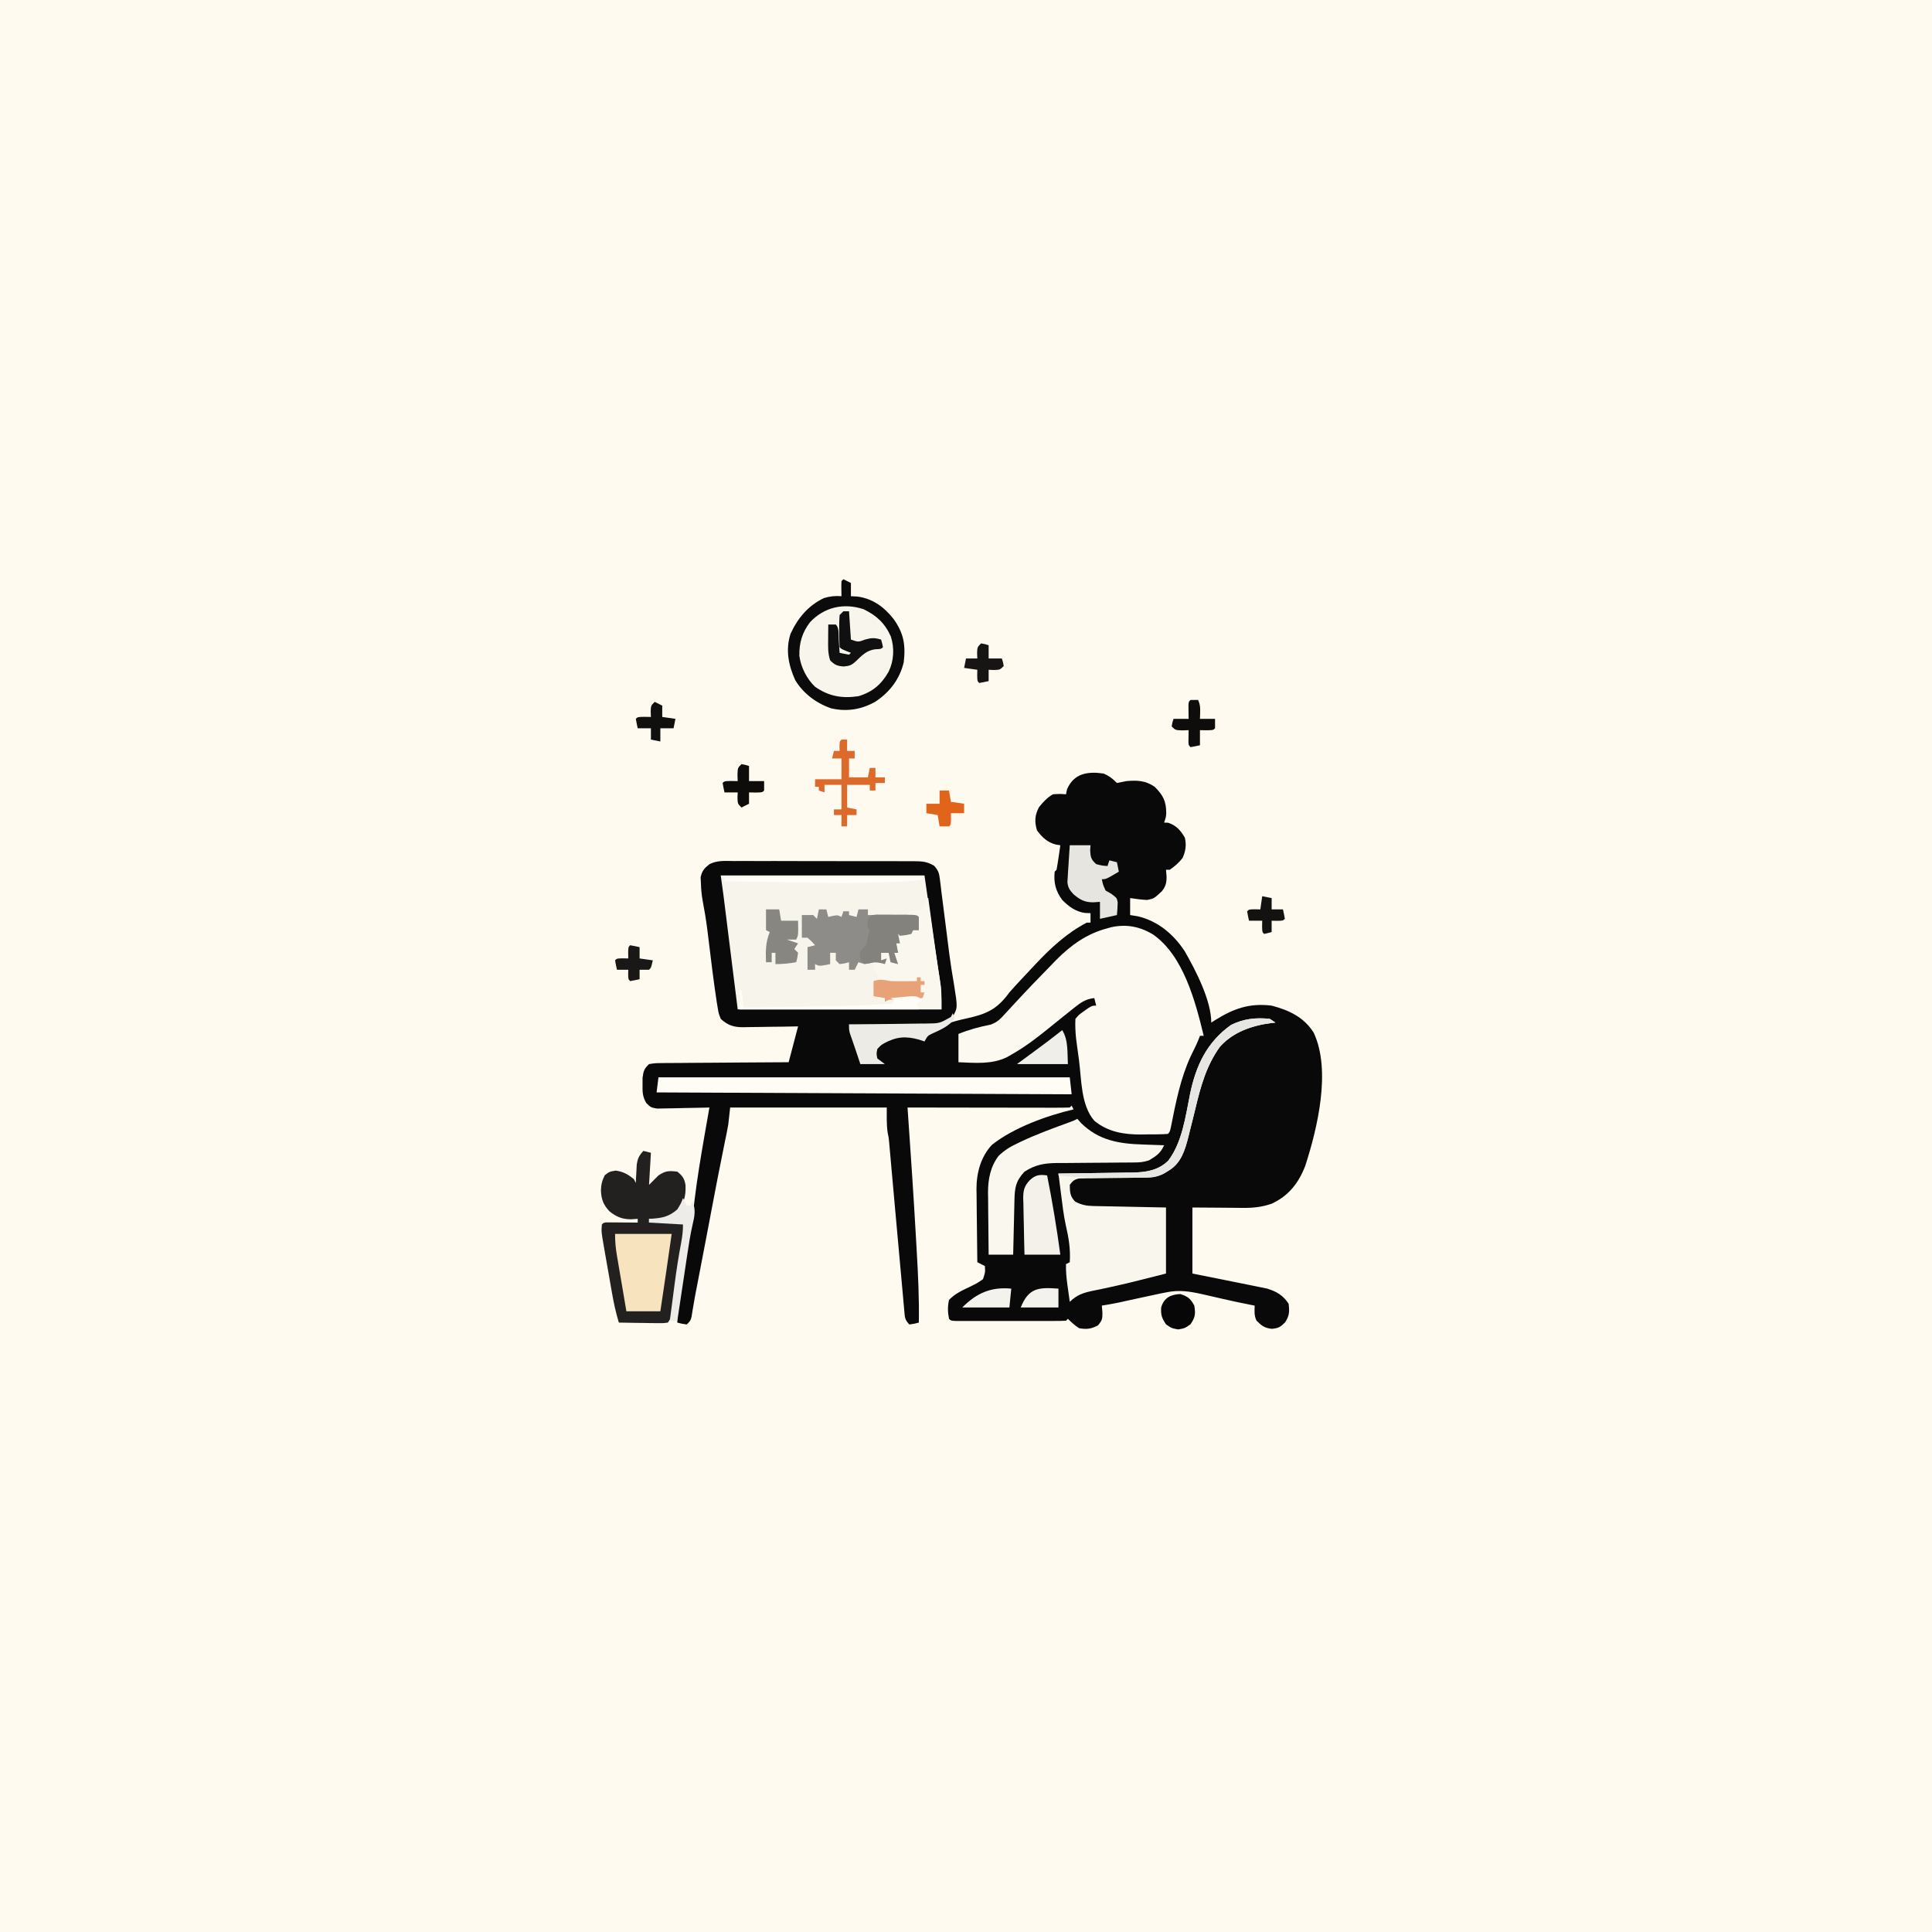 <svg version="1.1" xmlns="http://www.w3.org/2000/svg" width="1024" height="1024">
<rect width="100%" height="100%" fill="#333333" stroke="none"/>
<path d="M0 0 C337.92 0 675.84 0 1024 0 C1024 337.92 1024 675.84 1024 1024 C686.08 1024 348.16 1024 0 1024 C0 686.08 0 348.16 0 0 Z " fill="#FEFAF0" transform="translate(0,0)"/>
<path d="M0 0 C3.08 1.38 4.64 2.64 7 5 C8.67 4.7 10.34 4.35 12 4 C17.74 3.51 22.09 3.65 27 7 C31.5 11.57 33.11 14.57 33.13 21.03 C33 23 33 23 32 26 C32.7 26.02 33.4 26.04 34.12 26.06 C38.43 27.47 40.76 30.11 43 34 C43.91 37.88 43.4 41.07 41.81 44.75 C39.77 47.29 37.68 49.15 35 51 C34.34 51 33.68 51 33 51 C33.1 52.2 33.21 53.39 33.31 54.62 C33.31 57.93 32.87 59.77 30.81 62.38 C26.66 66.25 26.66 66.25 23 67 C19.94 66.85 17.03 66.45 14 66 C14 68.97 14 71.94 14 75 C15.28 75.21 16.56 75.41 17.88 75.62 C28.58 78.03 37.02 85.16 42.94 94.19 C48.71 104.27 57 120.2 57 132 C57.62 131.6 58.23 131.2 58.87 130.79 C68.78 124.59 77.13 121.56 89 123 C98.22 125.42 106.15 129.14 111.31 137.38 C120.6 157.32 113.33 187.79 106.81 207.92 C103.28 217.1 97.97 223.83 89 228 C83.71 229.8 79.17 230.27 73.66 230.2 C72.64 230.19 72.64 230.19 71.6 230.19 C69.09 230.18 66.57 230.15 64.06 230.12 C58.43 230.08 52.8 230.04 47 230 C47 241.55 47 253.1 47 265 C54.03 266.41 54.03 266.41 61.07 267.81 C64.56 268.5 68.04 269.21 71.52 269.92 C73.01 270.23 74.51 270.52 76 270.82 C78.18 271.25 80.37 271.7 82.55 272.15 C83.83 272.41 85.12 272.67 86.45 272.94 C91.6 274.48 95.01 276.51 98 281 C98.47 285.21 98.47 287.29 96.12 290.88 C93.61 293.39 92.71 293.92 89.19 294.31 C85.27 293.93 83.79 292.71 81 290 C79.65 287.29 79.93 284.99 80 282 C79.44 281.89 78.88 281.79 78.31 281.67 C73.26 280.69 68.23 279.61 63.21 278.46 C62.02 278.19 60.83 277.92 59.61 277.64 C57.15 277.09 54.7 276.52 52.26 275.95 C45.44 274.43 39.84 273.55 33 275 C31.94 275.21 30.88 275.42 29.78 275.64 C26.12 276.39 22.47 277.19 18.81 278 C16.34 278.54 13.87 279.08 11.39 279.62 C10.31 279.86 9.23 280.1 8.11 280.35 C5.08 280.98 2.05 281.51 -1 282 C-0.9 283.24 -0.79 284.48 -0.69 285.75 C-0.7 289.13 -0.81 289.77 -3.06 292.5 C-6.79 294.4 -8.86 294.65 -13 294 C-15.32 292.53 -17.01 290.94 -19 289 C-19.33 289.33 -19.66 289.66 -20 290 C-21.9 290.1 -23.8 290.13 -25.7 290.13 C-26.92 290.13 -28.13 290.14 -29.39 290.14 C-30.73 290.14 -32.07 290.14 -33.41 290.13 C-34.77 290.13 -36.13 290.13 -37.5 290.14 C-40.36 290.14 -43.22 290.14 -46.08 290.13 C-49.76 290.12 -53.43 290.13 -57.11 290.13 C-59.93 290.14 -62.74 290.14 -65.56 290.13 C-66.92 290.13 -68.27 290.13 -69.63 290.14 C-71.52 290.14 -73.41 290.13 -75.3 290.13 C-76.92 290.13 -76.92 290.13 -78.57 290.13 C-81 290 -81 290 -82 289 C-82.69 285.53 -82.8 282.46 -82 279 C-78.81 275.56 -74.62 273.77 -70.43 271.77 C-67.08 270.11 -67.08 270.11 -64 268 C-62.78 264.34 -62.78 264.34 -63 261 C-64.32 260.34 -65.64 259.68 -67 259 C-67.1 252.49 -67.17 245.98 -67.22 239.47 C-67.24 237.26 -67.27 235.05 -67.3 232.83 C-67.35 229.64 -67.37 226.45 -67.39 223.26 C-67.41 222.28 -67.43 221.3 -67.45 220.3 C-67.46 211.72 -65.22 203.11 -59.18 196.71 C-47.61 187.63 -30.19 181.31 -16 178 C-16.33 177.34 -16.66 176.68 -17 176 C-17.33 176.33 -17.66 176.66 -18 177 C-20.68 177.1 -23.33 177.13 -26.01 177.11 C-26.85 177.11 -27.69 177.11 -28.55 177.11 C-31.34 177.11 -34.12 177.11 -36.91 177.1 C-38.84 177.1 -40.76 177.09 -42.69 177.09 C-47.77 177.09 -52.85 177.08 -57.93 177.07 C-63.12 177.06 -68.3 177.05 -73.48 177.05 C-83.65 177.04 -93.83 177.02 -104 177 C-103.87 178.81 -103.87 178.81 -103.74 180.65 C-102.2 202.5 -100.75 224.35 -99.51 246.21 C-99.38 248.55 -99.25 250.88 -99.11 253.22 C-98.38 265.83 -97.78 278.37 -98 291 C-100.37 291.62 -100.37 291.62 -103 292 C-105.59 289.41 -105.4 288.04 -105.73 284.42 C-105.9 282.66 -105.9 282.66 -106.06 280.86 C-106.18 279.57 -106.29 278.29 -106.4 276.96 C-106.53 275.62 -106.65 274.28 -106.77 272.93 C-107.1 269.34 -107.42 265.75 -107.74 262.16 C-108.07 258.47 -108.41 254.79 -108.74 251.1 C-109.39 243.98 -110.03 236.86 -110.67 229.74 C-111.25 223.16 -111.85 216.58 -112.44 209.99 C-112.68 207.34 -112.92 204.68 -113.15 202.02 C-113.25 200.87 -113.35 199.73 -113.46 198.55 C-113.54 197.61 -113.62 196.67 -113.71 195.69 C-113.96 192.98 -113.96 192.98 -114.53 190.28 C-115.16 185.89 -115 181.43 -115 177 C-142.39 177 -169.78 177 -198 177 C-198.33 179.97 -198.66 182.94 -199 186 C-199.27 187.63 -199.57 189.25 -199.91 190.87 C-200.09 191.75 -200.27 192.64 -200.46 193.54 C-200.76 194.98 -200.76 194.98 -201.06 196.44 C-203.48 208.25 -205.75 220.09 -208 231.94 C-208.35 233.77 -208.7 235.6 -209.04 237.44 C-209.55 240.12 -210.06 242.81 -210.57 245.5 C-212.18 253.98 -213.81 262.45 -215.45 270.92 C-215.63 271.84 -215.81 272.77 -215.99 273.71 C-216.25 275.01 -216.25 275.01 -216.5 276.34 C-216.86 278.24 -217.19 280.15 -217.5 282.06 C-217.75 283.55 -217.75 283.55 -218.01 285.07 C-218.15 285.96 -218.29 286.86 -218.44 287.79 C-219 290 -219 290 -221 292 C-223.62 291.62 -223.62 291.62 -226 291 C-226.16 284.27 -225.57 277.99 -224.5 271.35 C-224.35 270.37 -224.2 269.38 -224.04 268.37 C-223.72 266.32 -223.39 264.26 -223.06 262.2 C-222.56 259.05 -222.07 255.89 -221.58 252.73 C-221.26 250.73 -220.95 248.73 -220.63 246.72 C-220.48 245.78 -220.33 244.83 -220.18 243.86 C-220.04 242.98 -219.9 242.11 -219.76 241.22 C-219.63 240.45 -219.51 239.68 -219.39 238.89 C-219 237 -219 237 -218 235 C-217.78 233.67 -217.61 232.34 -217.46 231 C-217.36 230.15 -217.25 229.3 -217.15 228.42 C-217.04 227.48 -216.93 226.53 -216.81 225.56 C-215.47 214.67 -213.69 203.87 -211.81 193.06 C-211.67 192.27 -211.54 191.47 -211.39 190.65 C-210.6 186.1 -209.8 181.55 -209 177 C-209.92 177.03 -210.84 177.05 -211.78 177.08 C-215.2 177.16 -218.61 177.23 -222.02 177.27 C-223.5 177.3 -224.98 177.33 -226.45 177.38 C-228.58 177.44 -230.7 177.47 -232.83 177.49 C-234.11 177.51 -235.38 177.54 -236.7 177.57 C-240 177 -240 177 -242.42 174.68 C-244.44 171.25 -244.5 168.9 -244.44 164.94 C-244.44 163.73 -244.43 162.52 -244.43 161.28 C-243.96 157.67 -243.6 156.48 -241 154 C-237.83 153.48 -237.83 153.48 -233.87 153.45 C-233.14 153.44 -232.42 153.43 -231.68 153.42 C-229.29 153.39 -226.91 153.39 -224.52 153.39 C-222.86 153.38 -221.21 153.36 -219.56 153.34 C-215.2 153.3 -210.85 153.28 -206.49 153.26 C-202.05 153.24 -197.6 153.2 -193.16 153.16 C-184.44 153.08 -175.72 153.04 -167 153 C-164.52 143.6 -164.52 143.6 -162 134 C-165.69 134.07 -165.69 134.07 -169.45 134.14 C-171.84 134.17 -174.23 134.2 -176.62 134.22 C-178.28 134.24 -179.94 134.27 -181.59 134.3 C-183.98 134.35 -186.37 134.37 -188.76 134.39 C-189.86 134.42 -189.86 134.42 -190.98 134.45 C-196.14 134.46 -199.19 133.5 -203 130 C-204.15 127.02 -204.15 127.02 -204.71 123.48 C-204.82 122.83 -204.93 122.19 -205.05 121.52 C-205.4 119.35 -205.7 117.18 -206 115 C-206.11 114.23 -206.22 113.47 -206.33 112.68 C-207.14 106.88 -207.86 101.07 -208.56 95.25 C-208.98 91.86 -209.39 88.47 -209.82 85.08 C-209.92 84.27 -210.02 83.47 -210.12 82.64 C-210.78 77.46 -211.62 72.34 -212.61 67.21 C-213.15 64.17 -213.41 61.2 -213.5 58.12 C-213.58 56.55 -213.58 56.55 -213.66 54.95 C-212.91 51.57 -211.69 50.17 -208.99 48.05 C-204.92 45.9 -200.44 46.32 -195.93 46.37 C-194.83 46.36 -193.72 46.35 -192.59 46.35 C-188.94 46.33 -185.3 46.35 -181.65 46.37 C-179.12 46.37 -176.58 46.37 -174.05 46.36 C-168.74 46.36 -163.43 46.38 -158.12 46.4 C-151.98 46.44 -145.85 46.44 -139.72 46.42 C-133.81 46.4 -127.9 46.41 -121.99 46.43 C-119.48 46.43 -116.97 46.43 -114.46 46.42 C-110.95 46.42 -107.44 46.44 -103.94 46.47 C-102.9 46.46 -101.86 46.45 -100.79 46.45 C-96.35 46.51 -93.73 46.56 -89.87 48.89 C-87.66 51.38 -87.23 52.74 -86.84 56.03 C-86.71 57.09 -86.57 58.16 -86.43 59.25 C-86.29 60.49 -86.14 61.73 -86 63 C-85.81 64.48 -85.61 65.96 -85.42 67.44 C-84.64 73.32 -83.91 79.2 -83.18 85.09 C-82.86 87.63 -82.54 90.18 -82.22 92.72 C-82.06 93.94 -82.06 93.94 -81.91 95.19 C-81.2 100.68 -80.33 106.12 -79.39 111.58 C-77.38 124.09 -77.38 124.09 -80.05 128.89 C-82.37 131.27 -84.77 132.93 -88.1 133.12 C-88.97 133.12 -89.83 133.12 -90.73 133.11 C-91.71 133.11 -92.69 133.11 -93.7 133.11 C-94.76 133.11 -95.82 133.1 -96.91 133.1 C-98.54 133.1 -98.54 133.1 -100.2 133.09 C-103.68 133.09 -107.15 133.08 -110.62 133.06 C-112.98 133.06 -115.33 133.05 -117.68 133.05 C-123.45 133.04 -129.23 133.02 -135 133 C-133.02 139.6 -131.04 146.2 -129 153 C-125.37 153 -121.74 153 -118 153 C-119.49 152.01 -119.49 152.01 -121 151 C-121.56 148.69 -121.56 148.69 -121 146 C-116.43 141.43 -112.68 139.17 -106.12 138.75 C-102.14 138.84 -98.77 139.74 -95 141 C-94.42 140.28 -93.85 139.56 -93.25 138.81 C-87.95 133.61 -80.4 131.48 -73.31 129.93 C-62.39 127.53 -56.77 125.32 -50 116 C-48.18 113.89 -46.28 111.85 -44.38 109.81 C-43.87 109.27 -43.37 108.73 -42.86 108.18 C-41.24 106.45 -39.62 104.72 -38 103 C-37.12 102.06 -37.12 102.06 -36.22 101.1 C-27.97 92.33 -19.72 84.66 -9 79 C-8.34 79 -7.68 79 -7 79 C-7 77.35 -7 75.7 -7 74 C-7.99 73.96 -8.98 73.92 -10 73.88 C-15 73.13 -18.48 70.52 -22 67 C-25.46 62.21 -26.61 57.96 -26 52 C-25.67 51.67 -25.34 51.34 -25 51 C-24.6 48.82 -24.26 46.63 -23.94 44.44 C-23.76 43.24 -23.58 42.04 -23.4 40.81 C-23.27 39.88 -23.14 38.95 -23 38 C-23.76 37.88 -24.52 37.77 -25.3 37.64 C-29.71 36.59 -32.73 33.74 -35.38 30.12 C-36.74 25.48 -36.58 22.1 -34.31 17.81 C-31.98 14.98 -30.14 12.9 -27 11 C-23.19 10.75 -23.19 10.75 -20 11 C-19.81 10.11 -19.63 9.23 -19.44 8.31 C-15.76 -0.15 -8.55 -1.24 0 0 Z " fill="#090909" transform="translate(585,410)"/>
<path d="M0 0 C35.64 0 71.28 0 108 0 C108.99 6.93 109.98 13.86 111 21 C111.68 25.65 112.37 30.29 113.06 34.94 C113.4 37.24 113.74 39.53 114.08 41.83 C114.61 45.39 115.14 48.95 115.7 52.51 C115.88 53.7 116.06 54.9 116.25 56.12 C116.4 57.08 116.55 58.03 116.7 59.01 C117.1 62.99 117 67 117 71 C81.36 71 45.72 71 9 71 C5.06 39.44 5.06 39.44 3.82 29.51 C3.5 26.9 3.17 24.29 2.85 21.68 C2.76 21.01 2.68 20.34 2.59 19.65 C2.35 17.66 2.1 15.66 1.85 13.67 C1.71 12.55 1.57 11.43 1.42 10.27 C0.98 6.84 0.49 3.42 0 0 Z " fill="#F7F5EB" transform="translate(382,464)"/>
<path d="M0 0 C16.03 11.29 22.32 35.38 26.75 53.63 C26.09 53.63 25.43 53.63 24.75 53.63 C24.48 54.34 24.21 55.05 23.93 55.78 C22.73 58.68 21.34 61.44 19.94 64.25 C14.4 76.18 11.88 89.29 9.33 102.14 C8.75 104.63 8.75 104.63 7.75 105.63 C4.11 105.91 0.46 105.86 -3.19 105.88 C-4.7 105.91 -4.7 105.91 -6.24 105.94 C-15.4 105.99 -24.03 104.65 -31.25 98.63 C-38.41 90.47 -38 76.69 -39.38 66.38 C-39.56 65.04 -39.74 63.71 -39.93 62.37 C-40.1 61.09 -40.27 59.81 -40.45 58.49 C-40.6 57.34 -40.76 56.19 -40.91 55 C-41.26 51.5 -41.44 48.15 -41.25 44.63 C-39.35 42.41 -39.35 42.41 -36.88 40.69 C-36.06 40.1 -35.25 39.52 -34.41 38.91 C-32.25 37.63 -32.25 37.63 -30.25 37.63 C-30.75 35.65 -30.75 35.65 -31.25 33.63 C-35.94 34.14 -38.48 36.03 -42.12 38.94 C-42.68 39.38 -43.24 39.82 -43.81 40.27 C-46.91 42.73 -49.98 45.22 -53.05 47.71 C-60.17 53.5 -67.21 59.14 -75.25 63.63 C-76.37 64.28 -76.37 64.28 -77.52 64.94 C-85.6 68.91 -94.48 67.97 -103.25 67.63 C-103.25 62.68 -103.25 57.73 -103.25 52.63 C-97.58 50.34 -92.08 48.85 -86.08 47.67 C-82.45 46.34 -80.83 44.5 -78.25 41.63 C-77.3 40.61 -76.35 39.58 -75.4 38.56 C-74.89 38 -74.38 37.45 -73.85 36.87 C-67.38 29.84 -60.76 22.95 -54.06 16.13 C-53.26 15.29 -52.45 14.46 -51.62 13.6 C-43.73 5.63 -35.21 -0.55 -24.25 -3.37 C-23.6 -3.55 -22.96 -3.74 -22.29 -3.93 C-14.15 -5.7 -7.01 -4.27 0 0 Z " fill="#FCF9F0" transform="translate(611.25,495.371)"/>
<path d="M0 0 C1.32 0.66 2.64 1.32 4 2 C4 4.31 4 6.62 4 9 C5.7 9.09 5.7 9.09 7.44 9.19 C15.53 10.25 21.48 14.65 26.49 20.91 C31.93 28.44 33.09 34.65 32 44 C29.87 52.95 24.62 59.81 17 64.88 C9.6 69.09 1.8 70.34 -6.51 68.42 C-14.27 65.75 -21.2 60.62 -25.48 53.55 C-29.09 45.65 -30.76 37.34 -27.98 28.89 C-24.15 20.56 -18.69 14.02 -10.31 10 C-7.01 9 -4.43 8.75 -1 9 C-1.02 7.7 -1.04 6.4 -1.06 5.06 C-1.08 3.71 -1.07 2.35 -1 1 C-0.67 0.67 -0.34 0.34 0 0 Z " fill="#F7F5EC" transform="translate(447,307)"/>
<path d="M0 0 C1.32 0.33 2.64 0.66 4 1 C3.67 6.61 3.34 12.22 3 18 C4.65 16.35 6.3 14.7 8 13 C11.73 10.51 13.58 10.46 18 11 C20.69 13.13 21.79 14.71 22.34 18.12 C22.55 23.12 21.85 26.77 19 31 C15.03 34.58 12.68 36.14 7.38 36.06 C6.15 36.05 6.15 36.05 4.9 36.04 C4.27 36.02 3.65 36.01 3 36 C3 36.66 3 37.32 3 38 C8.94 38 14.88 38 21 38 C21.98 42.88 21.68 46.29 20.82 51.05 C20.69 51.82 20.56 52.59 20.42 53.38 C20 55.84 19.56 58.29 19.12 60.75 C18.7 63.19 18.27 65.63 17.85 68.08 C17.59 69.59 17.32 71.11 17.05 72.62 C16.27 77.09 15.72 81.52 15.36 86.04 C15 88 15 88 13 91 C10.39 91.34 10.39 91.34 7.12 91.29 C5.95 91.28 4.78 91.27 3.58 91.26 C1.75 91.23 1.75 91.23 -0.12 91.19 C-1.36 91.17 -2.59 91.16 -3.86 91.15 C-6.9 91.11 -9.95 91.06 -13 91 C-14.64 85.62 -15.77 80.28 -16.73 74.74 C-16.88 73.88 -17.03 73.01 -17.19 72.12 C-17.51 70.3 -17.83 68.48 -18.14 66.66 C-18.62 63.88 -19.12 61.1 -19.61 58.32 C-19.92 56.54 -20.23 54.77 -20.54 52.99 C-20.69 52.17 -20.83 51.34 -20.98 50.49 C-22.3 42.85 -22.3 42.85 -22 39 C-21 38 -21 38 -19.23 37.89 C-18.49 37.89 -17.74 37.9 -16.96 37.9 C-16.16 37.91 -15.35 37.91 -14.51 37.91 C-13.66 37.92 -12.81 37.93 -11.94 37.94 C-11.08 37.94 -10.23 37.95 -9.35 37.95 C-7.23 37.96 -5.12 37.98 -3 38 C-3 37.34 -3 36.68 -3 36 C-4.18 36.08 -5.35 36.16 -6.56 36.25 C-11.26 36.23 -14.37 34.94 -18 32 C-21.3 28.44 -22.28 25.68 -22.5 20.94 C-22.34 17.58 -21.97 15.95 -20.44 12.88 C-18 11 -18 11 -14.62 10.44 C-10.45 11.08 -8.26 12.36 -5 15 C-4.67 15.66 -4.34 16.32 -4 17 C-3.96 16.11 -3.93 15.22 -3.89 14.3 C-3.82 13.13 -3.76 11.96 -3.69 10.75 C-3.63 9.59 -3.57 8.43 -3.51 7.23 C-2.98 3.89 -2.26 2.45 0 0 Z " fill="#232120" transform="translate(341,610)"/>
<path d="M0 0 C0.99 0.66 1.98 1.32 3 2 C2.27 2.07 1.55 2.15 0.8 2.23 C-9.36 3.55 -19.41 6.95 -26.42 14.8 C-33.58 24.77 -36.6 35.73 -39.4 47.5 C-40.41 51.74 -41.48 55.96 -42.56 60.19 C-42.75 60.95 -42.93 61.72 -43.13 62.51 C-44.93 69.6 -46.97 76.5 -53.56 80.44 C-54.71 81.15 -54.71 81.15 -55.88 81.87 C-59.05 83.56 -61.61 84.13 -65.15 84.16 C-65.98 84.17 -66.81 84.18 -67.67 84.19 C-68.56 84.2 -69.45 84.2 -70.38 84.21 C-72.27 84.24 -74.16 84.27 -76.05 84.3 C-79.03 84.34 -82.01 84.38 -84.99 84.4 C-87.87 84.43 -90.75 84.47 -93.62 84.52 C-94.52 84.53 -95.41 84.53 -96.33 84.53 C-97.16 84.55 -98 84.57 -98.85 84.58 C-99.58 84.59 -100.31 84.6 -101.06 84.61 C-103.58 85.12 -104.49 85.94 -106 88 C-105.93 91.82 -105.89 94.11 -103.12 96.88 C-99.91 98.58 -97.29 99.13 -93.71 99.21 C-92.85 99.23 -91.99 99.25 -91.1 99.27 C-90.18 99.28 -89.25 99.3 -88.3 99.32 C-87.35 99.34 -86.4 99.36 -85.42 99.38 C-82.39 99.44 -79.35 99.5 -76.31 99.56 C-74.25 99.61 -72.2 99.65 -70.14 99.69 C-65.09 99.8 -60.05 99.9 -55 100 C-55 111.55 -55 123.1 -55 135 C-58.51 135.89 -62.01 136.77 -65.62 137.69 C-66.79 137.98 -67.96 138.28 -69.16 138.58 C-74.53 139.93 -79.9 141.22 -85.32 142.37 C-86.3 142.58 -87.29 142.8 -88.31 143.01 C-90.19 143.41 -92.07 143.8 -93.95 144.17 C-98.93 145.24 -102.25 146.32 -106 150 C-106.34 147.6 -106.67 145.21 -107 142.81 C-107.1 142.14 -107.19 141.47 -107.29 140.77 C-107.78 137.15 -108.11 133.65 -108 130 C-107.34 129.67 -106.68 129.34 -106 129 C-105.57 122.13 -106.53 116.13 -108.1 109.45 C-109.27 104.02 -109.92 98.52 -110.61 93.01 C-110.74 91.95 -110.88 90.89 -111.02 89.79 C-111.35 87.2 -111.67 84.6 -112 82 C-111.43 81.99 -110.86 81.99 -110.27 81.98 C-104.3 81.92 -98.33 81.83 -92.36 81.74 C-90.13 81.7 -87.91 81.68 -85.68 81.65 C-82.48 81.62 -79.27 81.57 -76.06 81.51 C-75.08 81.51 -74.09 81.5 -73.07 81.49 C-65.76 81.34 -59.28 80.5 -53.81 75.19 C-46.32 65.31 -44.63 51.6 -42.23 39.77 C-39.1 24.72 -33.31 12.29 -20.44 3.19 C-13.71 -0.09 -7.45 -0.73 0 0 Z " fill="#F9F7ED" transform="translate(673,540)"/>
<path d="M0 0 C0.93 1.05 0.93 1.05 1.88 2.12 C11.34 11.54 22.24 13.24 35 13.62 C36.59 13.68 36.59 13.68 38.21 13.74 C40.81 13.84 43.4 13.92 46 14 C44.18 18.15 41.9 19.69 38 22 C34.97 23.01 32.91 23.13 29.74 23.14 C28.66 23.15 27.59 23.16 26.48 23.16 C25.32 23.17 24.15 23.17 22.96 23.18 C20.5 23.2 18.04 23.22 15.58 23.25 C11.7 23.28 7.82 23.31 3.94 23.33 C0.19 23.34 -3.55 23.38 -7.29 23.43 C-8.45 23.42 -9.6 23.42 -10.78 23.42 C-17.65 23.52 -22.17 24.3 -28 28 C-32.71 33.07 -33.18 36.56 -33.32 43.29 C-33.34 44.11 -33.36 44.93 -33.38 45.77 C-33.44 48.39 -33.5 51.01 -33.56 53.62 C-33.61 55.4 -33.65 57.17 -33.69 58.95 C-33.8 63.3 -33.9 67.65 -34 72 C-38.29 72 -42.58 72 -47 72 C-47.07 66.47 -47.13 60.94 -47.16 55.4 C-47.18 53.53 -47.2 51.65 -47.23 49.77 C-47.26 47.06 -47.28 44.34 -47.29 41.63 C-47.31 40.8 -47.32 39.97 -47.34 39.12 C-47.34 32.11 -46.08 25.37 -41.75 19.68 C-38.75 16.76 -35.75 14.88 -32 13.12 C-31.32 12.8 -30.65 12.47 -29.95 12.13 C-21.49 8.12 -12.69 4.92 -3.9 1.72 C-1.95 1.02 -1.95 1.02 0 0 Z " fill="#F9F7EE" transform="translate(571,593)"/>
<path d="M0 0 C71.94 0 143.88 0 218 0 C218.33 2.97 218.66 5.94 219 9 C146.4 8.67 73.8 8.34 -1 8 C-0.67 5.36 -0.34 2.72 0 0 Z " fill="#FEFCF5" transform="translate(349,571)"/>
<path d="M0 0 C1.32 0 2.64 0 4 0 C4.33 1.32 4.66 2.64 5 4 C5.78 3.81 6.57 3.63 7.38 3.44 C10 3 10 3 12 4 C12.33 3.01 12.66 2.02 13 1 C13.99 1 14.98 1 16 1 C16 1.66 16 2.32 16 3 C17.32 3.33 18.64 3.66 20 4 C20.33 2.68 20.66 1.36 21 0 C22.65 0 24.3 0 26 0 C26 0.99 26 1.98 26 3 C27.17 2.99 27.17 2.99 28.37 2.98 C31.89 2.96 35.42 2.95 38.94 2.94 C40.17 2.93 41.4 2.92 42.67 2.91 C44.42 2.91 44.42 2.91 46.21 2.9 C47.84 2.89 47.84 2.89 49.5 2.89 C52 3 52 3 53 4 C53.04 6.33 53.04 8.67 53 11 C52.01 11 51.02 11 50 11 C49.67 11.66 49.34 12.32 49 13 C46 13.69 46 13.69 43 14 C42.5 13.5 42.5 13.5 42 13 C42.5 15.48 42.5 15.48 43 18 C42.34 18 41.68 18 41 18 C41.5 20.48 41.5 20.48 42 23 C41.34 23 40.68 23 40 23 C40.66 24.98 41.32 26.96 42 29 C40.68 28.67 39.36 28.34 38 28 C37.67 26.35 37.34 24.7 37 23 C35.68 23 34.36 23 33 23 C33 24.32 33 25.64 33 27 C33.99 26.67 34.98 26.34 36 26 C35.5 27.49 35.5 27.49 35 29 C34.38 28.83 33.76 28.67 33.12 28.5 C30.57 27.9 29.14 27.97 26.56 28.56 C24 29 24 29 21 28 C20.34 29.32 19.68 30.64 19 32 C18.01 32 17.02 32 16 32 C16 30.68 16 29.36 16 28 C14.82 28.31 14.82 28.31 13.62 28.62 C12.76 28.75 11.89 28.87 11 29 C10.34 28.34 9.68 27.68 9 27 C9 25.68 9 24.36 9 23 C8.01 23 7.02 23 6 23 C6 24.98 6 26.96 6 29 C0.25 30.12 0.25 30.12 -2 29 C-2 29.99 -2 30.98 -2 32 C-3.32 32 -4.64 32 -6 32 C-6 28.04 -6 24.08 -6 20 C-4.68 19.67 -3.36 19.34 -2 19 C-3.81 16.94 -3.81 16.94 -6 15 C-6.99 15 -7.98 15 -9 15 C-9 11.04 -9 7.08 -9 3 C-7.02 3 -5.04 3 -3 3 C-2.34 3.66 -1.68 4.32 -1 5 C-0.67 3.35 -0.34 1.7 0 0 Z " fill="#8E8C88" transform="translate(434,482)"/>
<path d="M0 0 C0.33 0 0.66 0 1 0 C1.11 0.77 1.21 1.54 1.32 2.33 C1.64 4.63 1.95 6.94 2.27 9.25 C2.63 11.89 3 14.53 3.36 17.17 C4.19 23.21 5.03 29.25 5.93 35.29 C6.07 36.22 6.21 37.15 6.35 38.11 C6.61 39.81 6.87 41.51 7.14 43.21 C7.95 48.64 8 53.39 8 59 C-27.31 59 -62.62 59 -99 59 C-99 55.7 -99 52.4 -99 49 C-98.67 49 -98.34 49 -98 49 C-97.67 51.97 -97.34 54.94 -97 58 C-89.21 57.89 -81.42 57.78 -73.63 57.66 C-70.01 57.61 -66.39 57.55 -62.77 57.5 C-40.37 57.22 -40.37 57.22 -18 56 C-17.5 55.01 -17.5 55.01 -17 54 C-17.66 53.67 -18.32 53.34 -19 53 C-10.59 52.5 -10.59 52.5 -2 52 C-1.5 51.01 -1.5 51.01 -1 50 C-1.66 50 -2.32 50 -3 50 C-3 48.68 -3 47.36 -3 46 C-2.34 46 -1.68 46 -1 46 C-1 45.34 -1 44.68 -1 44 C-1.66 44 -2.32 44 -3 44 C-3 43.34 -3 42.68 -3 42 C-3.66 42 -4.32 42 -5 42 C-5 42.66 -5 43.32 -5 44 C-7.79 44.19 -10.58 44.38 -13.38 44.56 C-14.57 44.65 -14.57 44.65 -15.78 44.73 C-21.77 45.11 -21.77 45.11 -24 44 C-26.54 40 -28.42 36.77 -29 32 C-28.4 32.35 -27.8 32.7 -27.19 33.06 C-24.89 34.33 -24.89 34.33 -22 33 C-22.66 33 -23.32 33 -24 33 C-24 31.68 -24 30.36 -24 29 C-22.68 29 -21.36 29 -20 29 C-19.6 30.21 -19.6 30.21 -19.19 31.44 C-18.6 32.71 -18.6 32.71 -18 34 C-16.51 34.5 -16.51 34.5 -15 35 C-15.66 34.01 -16.32 33.02 -17 32 C-17 31.01 -17 30.02 -17 29 C-16.34 29 -15.68 29 -15 29 C-15.17 27.93 -15.33 26.86 -15.5 25.75 C-16 22 -16 22 -16 18 C-13.36 18.33 -10.72 18.66 -8 19 C-8 16.69 -8 14.38 -8 12 C-7.67 12 -7.34 12 -7 12 C-7 13.65 -7 15.3 -7 17 C-6.01 17 -5.02 17 -4 17 C-4.5 13.54 -4.5 13.54 -5 10 C-6.65 9.67 -8.3 9.34 -10 9 C-9.67 8.34 -9.34 7.68 -9 7 C-7 6.66 -5 6.33 -3 6 C-0.86 3.86 -0.57 2.87 0 0 Z " fill="#F9F7EE" transform="translate(491,476)"/>
<path d="M0 0 C1.32 0.66 2.64 1.32 4 2 C4 4.31 4 6.62 4 9 C5.7 9.09 5.7 9.09 7.44 9.19 C15.53 10.25 21.48 14.65 26.49 20.91 C31.93 28.44 33.09 34.65 32 44 C29.87 52.95 24.62 59.81 17 64.88 C9.6 69.09 1.8 70.34 -6.51 68.42 C-14.27 65.75 -21.2 60.62 -25.48 53.55 C-29.09 45.65 -30.76 37.34 -27.98 28.89 C-24.15 20.56 -18.69 14.02 -10.31 10 C-7.01 9 -4.43 8.75 -1 9 C-1.02 7.7 -1.04 6.4 -1.06 5.06 C-1.08 3.71 -1.07 2.35 -1 1 C-0.67 0.67 -0.34 0.34 0 0 Z M-17.65 22.75 C-21.82 28.17 -23.48 33.82 -23.32 40.63 C-22.5 46.67 -19.4 52.83 -15 57 C-7.76 62.06 -0.7 63.3 8 62 C15.47 59.76 20.17 55.73 24 49 C26.82 43.11 27.13 36.56 25.16 30.34 C22 23.28 17.58 19.21 10.67 15.88 C0.15 12.43 -10.1 14.76 -17.65 22.75 Z " fill="#0C0B0B" transform="translate(447,307)"/>
<path d="M0 0 C9.9 0 19.8 0 30 0 C28.06 13.68 26.06 27.34 24 41 C18.06 41 12.12 41 6 41 C5.14 35.97 4.29 30.93 3.44 25.89 C3.15 24.18 2.86 22.47 2.56 20.76 C2.14 18.29 1.73 15.83 1.31 13.36 C1.18 12.6 1.05 11.84 0.91 11.06 C0.28 7.27 0 3.87 0 0 Z " fill="#F8E3BF" transform="translate(326,654)"/>
<path d="M0 0 C2.79 13.96 5.08 27.89 7 42 C0.73 42 -5.54 42 -12 42 C-12.14 36.98 -12.26 31.97 -12.33 26.95 C-12.36 25.24 -12.4 23.54 -12.45 21.83 C-12.53 19.38 -12.56 16.92 -12.59 14.46 C-12.62 13.7 -12.65 12.95 -12.68 12.17 C-12.68 7.93 -12.14 5.63 -9.17 2.49 C-6.22 -0.25 -4.04 -0.58 0 0 Z " fill="#F3F1EA" transform="translate(555,623)"/>
<path d="M0 0 C3.63 0 7.26 0 11 0 C10.94 0.91 10.88 1.81 10.81 2.75 C11.02 6.37 11.32 7.59 14 10 C17.1 10.81 17.1 10.81 20 11 C20.33 10.01 20.66 9.02 21 8 C22.32 8.33 23.64 8.66 25 9 C25.33 10.65 25.66 12.3 26 14 C19.25 18 19.25 18 17 18 C17.57 20.89 17.57 20.89 19 24 C20.03 24.6 21.06 25.2 22.12 25.81 C25 28 25 28 25.39 30.25 C25.38 32.5 25.2 34.75 25 37 C22.03 37.66 19.06 38.32 16 39 C16 36.03 16 33.06 16 30 C14.21 30.12 14.21 30.12 12.38 30.25 C7.89 30.25 5.47 28.91 2 26 C-0.04 23.77 -0.94 22.56 -1.25 19.53 C-1.19 18.63 -1.13 17.72 -1.07 16.8 C-1.02 15.82 -0.96 14.84 -0.91 13.83 C-0.8 12.3 -0.8 12.3 -0.69 10.75 C-0.63 9.72 -0.57 8.69 -0.5 7.62 C-0.35 5.08 -0.18 2.54 0 0 Z " fill="#E6E5DF" transform="translate(567,448)"/>
<path d="M0 0 C0.99 0.66 1.98 1.32 3 2 C2.27 2.07 1.55 2.15 0.8 2.23 C-9.36 3.55 -19.41 6.95 -26.42 14.8 C-33.58 24.77 -36.6 35.73 -39.4 47.5 C-40.41 51.74 -41.48 55.96 -42.56 60.19 C-42.75 60.95 -42.93 61.72 -43.13 62.51 C-44.93 69.6 -46.97 76.5 -53.56 80.44 C-54.71 81.15 -54.71 81.15 -55.88 81.87 C-60.42 84.29 -64.64 84.15 -69.66 84.13 C-70.94 84.13 -70.94 84.13 -72.25 84.14 C-74.07 84.14 -75.89 84.13 -77.71 84.13 C-80.46 84.13 -83.21 84.13 -85.96 84.14 C-94.69 84.14 -103.33 84.1 -112 83 C-112 82.67 -112 82.34 -112 82 C-111.43 81.99 -110.86 81.99 -110.27 81.98 C-104.3 81.92 -98.33 81.83 -92.36 81.74 C-90.13 81.7 -87.91 81.68 -85.68 81.65 C-82.48 81.62 -79.27 81.57 -76.06 81.51 C-75.08 81.51 -74.09 81.5 -73.07 81.49 C-65.76 81.34 -59.28 80.5 -53.81 75.19 C-46.32 65.31 -44.63 51.6 -42.23 39.77 C-39.1 24.72 -33.31 12.29 -20.44 3.19 C-13.71 -0.09 -7.45 -0.73 0 0 Z " fill="#E7E6E3" transform="translate(673,540)"/>
<path d="M0 0 C0.5 1.49 0.5 1.49 1 3 C-2.24 6.98 -6.18 8.68 -10.76 10.75 C-13.29 11.94 -13.29 11.94 -15 15 C-15.99 14.67 -16.98 14.34 -18 14 C-25.05 12.04 -29.98 12.51 -36.34 15.93 C-38.16 17.02 -38.16 17.02 -40 19 C-40.5 21.46 -40.5 21.46 -40 24 C-38.68 24.99 -37.36 25.98 -36 27 C-40.29 27 -44.58 27 -49 27 C-49.71 24.86 -50.42 22.73 -51.13 20.59 C-51.7 18.89 -52.28 17.2 -52.87 15.5 C-53.14 14.72 -53.41 13.93 -53.69 13.12 C-53.94 12.41 -54.19 11.69 -54.45 10.95 C-55 9 -55 9 -55 6 C-54.4 5.99 -53.79 5.99 -53.17 5.98 C-46.9 5.92 -40.62 5.83 -34.34 5.74 C-32 5.7 -29.65 5.68 -27.31 5.65 C-23.94 5.62 -20.58 5.57 -17.21 5.51 C-15.64 5.5 -15.64 5.5 -14.04 5.49 C-7 5.42 -7 5.42 -1 2 C-0.67 1.34 -0.34 0.68 0 0 Z " fill="#ECEBE5" transform="translate(505,537)"/>
<path d="M0 0 C1.48 0.01 1.48 0.01 3 0.01 C4.07 0.01 5.14 0.02 6.24 0.02 C7.37 0.03 8.49 0.04 9.65 0.06 C11.34 0.06 11.34 0.06 13.06 0.06 C21.45 0.1 21.45 0.1 22.59 1.24 C22.63 3.58 22.63 5.91 22.59 8.24 C21.6 8.24 20.61 8.24 19.59 8.24 C19.26 8.9 18.93 9.56 18.59 10.24 C15.59 10.93 15.59 10.93 12.59 11.24 C12.26 10.91 11.93 10.58 11.59 10.24 C11.92 11.89 12.25 13.54 12.59 15.24 C11.93 15.24 11.27 15.24 10.59 15.24 C10.92 16.89 11.25 18.54 11.59 20.24 C10.93 20.24 10.27 20.24 9.59 20.24 C10.25 22.22 10.91 24.2 11.59 26.24 C10.27 25.91 8.95 25.58 7.59 25.24 C7.26 23.59 6.93 21.94 6.59 20.24 C5.27 20.24 3.95 20.24 2.59 20.24 C2.59 21.56 2.59 22.88 2.59 24.24 C3.58 23.91 4.57 23.58 5.59 23.24 C5.26 24.23 4.93 25.22 4.59 26.24 C3.97 26.08 3.35 25.91 2.71 25.74 C0.1 25.13 -1.29 25.21 -3.91 25.87 C-4.74 25.99 -5.56 26.12 -6.41 26.24 C-8.41 24.24 -8.41 24.24 -8.73 21.81 C-8.35 18.73 -7.57 18.32 -5.41 16.24 C-4.75 13.76 -4.75 13.76 -4.41 11.24 C-4.08 10.25 -3.75 9.26 -3.41 8.24 C-3.74 7.91 -4.07 7.58 -4.41 7.24 C-4.6 4.81 -4.6 4.81 -4.41 2.24 C-2.41 0.24 -2.41 0.24 0 0 Z " fill="#83827D" transform="translate(464.414,484.757)"/>
<path d="M0 0 C0.99 0 1.98 0 3 0 C3 1.98 3 3.96 3 6 C4.32 6 5.64 6 7 6 C7 7.32 7 8.64 7 10 C6.01 10 5.02 10 4 10 C4 13.3 4 16.6 4 20 C7.3 20 10.6 20 14 20 C14.33 18.35 14.66 16.7 15 15 C15.99 15 16.98 15 18 15 C18 16.65 18 18.3 18 20 C19.65 20 21.3 20 23 20 C23 20.99 23 21.98 23 23 C21.35 23 19.7 23 18 23 C18 24.32 18 25.64 18 27 C17.01 27 16.02 27 15 27 C15 26.01 15 25.02 15 24 C11.04 24 7.08 24 3 24 C3 27.96 3 31.92 3 36 C4.65 36.33 6.3 36.66 8 37 C8 37.99 8 38.98 8 40 C6.35 40 4.7 40 3 40 C3 41.98 3 43.96 3 46 C2.01 46 1.02 46 0 46 C0 44.02 0 42.04 0 40 C-1.32 40 -2.64 40 -4 40 C-4 39.01 -4 38.02 -4 37 C-2.68 37 -1.36 37 0 37 C0 32.71 0 28.42 0 24 C-2.97 24 -5.94 24 -9 24 C-9 25.32 -9 26.64 -9 28 C-9.99 27.67 -10.98 27.34 -12 27 C-12 26.34 -12 25.68 -12 25 C-12.66 25 -13.32 25 -14 25 C-14 23.68 -14 22.36 -14 21 C-9.38 21 -4.76 21 0 21 C0 17.37 0 13.74 0 10 C-1.65 10 -3.3 10 -5 10 C-4.67 8.68 -4.34 7.36 -4 6 C-3.01 6 -2.02 6 -1 6 C-1.02 5.2 -1.04 4.39 -1.06 3.56 C-1 1 -1 1 0 0 Z " fill="#DC6A2A" transform="translate(446,392)"/>
<path d="M0 0 C2.31 0 4.62 0 7 0 C7.33 1.98 7.66 3.96 8 6 C10.97 6 13.94 6 17 6 C17.12 13.75 17.12 13.75 16 16 C14.35 16 12.7 16 11 16 C12.98 16.66 14.96 17.32 17 18 C16.34 18.99 15.68 19.98 15 21 C15.66 21.66 16.32 22.32 17 23 C16.62 25.62 16.62 25.62 16 28 C12.23 28.66 8.82 29 5 29 C5 27.02 5 25.04 5 23 C4.34 23 3.68 23 3 23 C3 24.65 3 26.3 3 28 C2.01 28 1.02 28 0 28 C-0.2 22.26 -0.27 17.39 2 12 C1.34 11.67 0.68 11.34 0 11 C0 7.37 0 3.74 0 0 Z " fill="#878681" transform="translate(406,482)"/>
<path d="M0 0 C0.99 0 1.98 0 3 0 C3.33 4.95 3.66 9.9 4 15 C7.92 16.34 7.92 16.34 11.44 15 C14.94 14.02 16.59 13.97 20 15 C20.56 16.94 20.56 16.94 21 19 C20 20 20 20 16.94 20.12 C12.4 20.67 9.9 23.34 6.7 26.41 C4.39 28.57 3.31 28.97 0.12 29.25 C-3.34 28.97 -4.57 28.43 -7 26 C-8.25 22.24 -8.11 18.73 -8.06 14.81 C-8.06 14.06 -8.05 13.31 -8.05 12.54 C-8.04 10.69 -8.02 8.85 -8 7 C-6.68 7 -5.36 7 -4 7 C-2.06 8.94 -2.6 12.47 -2.44 15.06 C-2.35 16.35 -2.27 17.64 -2.18 18.97 C-2.12 19.97 -2.06 20.97 -2 22 C-0.34 22.38 1.32 22.71 3 23 C3.33 22.67 3.66 22.34 4 22 C3.2 21.69 2.39 21.38 1.56 21.06 C-1 20 -1 20 -2 19 C-2.13 16.18 -2.19 13.39 -2.19 10.56 C-2.2 9.77 -2.21 8.98 -2.22 8.17 C-2.23 6.11 -2.12 4.05 -2 2 C-1.34 1.34 -0.68 0.68 0 0 Z " fill="#111010" transform="translate(447,324)"/>
<path d="M0 0 C0.66 1.32 1.32 2.64 2 4 C2.66 4 3.32 4 4 4 C4.33 3.34 4.66 2.68 5 2 C6.95 5.91 6.08 9.93 5.1 14.03 C3.89 19.3 3.07 24.6 2.27 29.94 C2.12 30.95 1.97 31.96 1.81 33 C1.33 36.18 0.85 39.37 0.38 42.56 C0.05 44.74 -0.28 46.91 -0.61 49.09 C-1.41 54.39 -2.21 59.7 -3 65 C-4.32 65 -5.64 65 -7 65 C-6.13 58.44 -6.13 58.44 -5.85 56.38 C-5.4 53.01 -4.95 49.64 -4.53 46.26 C-3.56 38.67 -2.38 31.15 -0.97 23.63 C-0.35 20.33 0 17.37 0 14 C-5.94 13.67 -11.88 13.34 -18 13 C-18 12.34 -18 11.68 -18 11 C-17.42 10.97 -16.84 10.95 -16.24 10.92 C-10.8 10.53 -7.23 9.73 -3 6 C-1.11 2.9 -1.11 2.9 0 0 Z " fill="#EDECE9" transform="translate(362,635)"/>
<path d="M0 0 C4.06 1.35 5.34 2.38 7.38 6.12 C8.09 10.56 7.91 12.37 5.31 16.06 C2.38 18.12 2.38 18.12 -1.12 18.75 C-4.62 18.12 -4.62 18.12 -7.56 16.12 C-9.84 12.81 -10.44 11.02 -10.17 7.07 C-8.73 1.94 -4.97 0.17 0 0 Z " fill="#070707" transform="translate(625.625,685.875)"/>
<path d="M0 0 C1.32 0 2.64 0 4 0 C5.61 3.21 5.06 6.44 5 10 C7.64 10 10.28 10 13 10 C13.04 11.67 13.04 13.33 13 15 C12 16 12 16 8.44 16.06 C7.3 16.04 6.17 16.02 5 16 C5 18.64 5 21.28 5 24 C3.34 24.38 1.68 24.71 0 25 C-1 24 -1 24 -1.1 22.15 C-1.05 19.08 -1.05 19.08 -1 16 C-2.67 16.06 -2.67 16.06 -4.38 16.12 C-8 16 -8 16 -10 14 C-9.62 11.88 -9.62 11.88 -9 10 C-6.36 10 -3.72 10 -1 10 C-1.01 9.36 -1.02 8.72 -1.04 8.07 C-1.04 7.24 -1.05 6.41 -1.06 5.56 C-1.07 4.74 -1.09 3.92 -1.1 3.07 C-1 1 -1 1 0 0 Z " fill="#0E0D0C" transform="translate(631,371)"/>
<path d="M0 0 C0.66 0 1.32 0 2 0 C2 0.66 2 1.32 2 2 C2.66 2 3.32 2 4 2 C4 2.66 4 3.32 4 4 C3.34 4 2.68 4 2 4 C2 5.32 2 6.64 2 8 C2.66 8 3.32 8 4 8 C3.67 8.99 3.34 9.98 3 11 C1.72 11.06 0.45 11.12 -0.87 11.18 C-2.54 11.27 -4.21 11.35 -5.88 11.44 C-6.72 11.48 -7.56 11.52 -8.43 11.56 C-9.63 11.62 -9.63 11.62 -10.87 11.68 C-11.61 11.72 -12.35 11.76 -13.12 11.79 C-15.09 11.9 -15.09 11.9 -17 13 C-17 12.34 -17 11.68 -17 11 C-19.97 10.5 -19.97 10.5 -23 10 C-23 7.36 -23 4.72 -23 2 C-19.44 0.81 -17.67 1.36 -14 2 C-11.54 2.07 -9.08 2.09 -6.62 2.06 C-5.38 2.05 -4.13 2.04 -2.85 2.04 C-1.91 2.02 -0.97 2.01 0 2 C0 1.34 0 0.68 0 0 Z " fill="#E8A278" transform="translate(486,518)"/>
<path d="M0 0 C3.31 5.33 2.66 11.93 3 18 C-5.91 18 -14.82 18 -24 18 C-20.96 15.72 -17.9 13.48 -14.81 11.25 C-9.79 7.6 -4.87 3.85 0 0 Z " fill="#EFEEE8" transform="translate(563,546)"/>
<path d="M0 0 C2.12 0.38 2.12 0.38 4 1 C4 3.64 4 6.28 4 9 C6.64 9 9.28 9 12 9 C12.04 10.67 12.04 12.33 12 14 C11 15 11 15 7.44 15.06 C6.3 15.04 5.17 15.02 4 15 C4 16.98 4 18.96 4 21 C2.02 21.99 2.02 21.99 0 23 C-2 21 -2 21 -2.12 17.88 C-2.08 16.93 -2.04 15.98 -2 15 C-4.31 15 -6.62 15 -9 15 C-9.38 13.34 -9.71 11.68 -10 10 C-9 9 -9 9 -5.44 8.94 C-4.3 8.96 -3.17 8.98 -2 9 C-2.04 7.89 -2.08 6.77 -2.12 5.62 C-2 2 -2 2 0 0 Z " fill="#0D0C0A" transform="translate(393,405)"/>
<path d="M0 0 C2.12 0.38 2.12 0.38 4 1 C4 3.31 4 5.62 4 8 C6.31 8 8.62 8 11 8 C11.62 9.88 11.62 9.88 12 12 C10 14 10 14 6.88 14.12 C5.93 14.08 4.98 14.04 4 14 C4 15.98 4 17.96 4 20 C2.34 20.38 0.68 20.71 -1 21 C-2 20 -2 20 -2.06 16.94 C-2.04 15.97 -2.02 15 -2 14 C-4.31 13.67 -6.62 13.34 -9 13 C-8.67 11.35 -8.34 9.7 -8 8 C-6.02 8 -4.04 8 -2 8 C-2.04 7.05 -2.08 6.1 -2.12 5.12 C-2 2 -2 2 0 0 Z " fill="#161514" transform="translate(520,341)"/>
<path d="M0 0 C34.65 0 69.3 0 105 0 C105 0.33 105 0.66 105 1 C98.3 2.23 91.64 2.39 84.84 2.59 C84.15 2.61 83.45 2.63 82.73 2.66 C66.4 3.15 50.08 2.92 33.74 2.61 C29.91 2.53 26.08 2.47 22.25 2.4 C14.84 2.28 7.42 2.14 0 2 C0 1.34 0 0.68 0 0 Z " fill="#FEFDF9" transform="translate(384,465)"/>
<path d="M0 0 C1.32 0.66 2.64 1.32 4 2 C4 3.98 4 5.96 4 8 C6.31 8.33 8.62 8.66 11 9 C10.67 10.65 10.34 12.3 10 14 C7.69 14 5.38 14 3 14 C3 16.31 3 18.62 3 21 C1.35 20.67 -0.3 20.34 -2 20 C-2 18.02 -2 16.04 -2 14 C-4.31 14 -6.62 14 -9 14 C-9.38 12.34 -9.71 10.68 -10 9 C-9 8 -9 8 -5.44 7.94 C-4.3 7.96 -3.17 7.98 -2 8 C-2.04 7.05 -2.08 6.1 -2.12 5.12 C-2 2 -2 2 0 0 Z " fill="#10100F" transform="translate(347,372)"/>
<path d="M0 0 C0.33 0 0.66 0 1 0 C1.33 2.97 1.66 5.94 2 9 C9.79 8.89 17.58 8.78 25.37 8.66 C28.99 8.61 32.61 8.55 36.23 8.5 C58.63 8.22 58.63 8.22 81 7 C81.33 6.34 81.66 5.68 82 5 C81.01 4.5 81.01 4.5 80 4 C82.27 3.78 84.54 3.57 86.81 3.38 C88.71 3.2 88.71 3.2 90.64 3.02 C94 3 94 3 97 5 C96.01 5.66 95.02 6.32 94 7 C94.5 8.49 94.5 8.49 95 10 C63.65 10 32.3 10 0 10 C0 6.7 0 3.4 0 0 Z " fill="#FEFDF8" transform="translate(392,525)"/>
<path d="M0 0 C1.65 0.33 3.3 0.66 5 1 C5 2.98 5 4.96 5 7 C6.98 7 8.96 7 11 7 C11.38 8.66 11.71 10.32 12 12 C11 13 11 13 7.94 13.06 C6.97 13.04 6 13.02 5 13 C5 14.98 5 16.96 5 19 C3.06 19.56 3.06 19.56 1 20 C0 19 0 19 -0.06 15.94 C-0.04 14.97 -0.02 14 0 13 C-2.31 13 -4.62 13 -7 13 C-7.38 11.34 -7.71 9.68 -8 8 C-7 7 -7 7 -3.94 6.94 C-2.48 6.97 -2.48 6.97 -1 7 C-0.67 4.69 -0.34 2.38 0 0 Z " fill="#131211" transform="translate(669,475)"/>
<path d="M0 0 C1.68 0.29 3.34 0.62 5 1 C5 2.98 5 4.96 5 7 C7.31 7.33 9.62 7.66 12 8 C11.12 11.88 11.12 11.88 10 13 C8.33 13.04 6.67 13.04 5 13 C5 14.65 5 16.3 5 18 C3.34 18.38 1.68 18.71 0 19 C-1 18 -1 18 -1.06 15.44 C-1.04 14.63 -1.02 13.83 -1 13 C-2.98 13 -4.96 13 -7 13 C-7.38 11.34 -7.71 9.68 -8 8 C-7 7 -7 7 -3.94 6.94 C-2.48 6.97 -2.48 6.97 -1 7 C-1.02 6.03 -1.04 5.06 -1.06 4.06 C-1 1 -1 1 0 0 Z " fill="#191817" transform="translate(334,501)"/>
<path d="M0 0 C-0.33 3.3 -0.66 6.6 -1 10 C-9.25 10 -17.5 10 -26 10 C-18.31 2.31 -10.8 -1 0 0 Z " fill="#F4F2ED" transform="translate(536,683)"/>
<path d="M0 0 C1.65 0 3.3 0 5 0 C5.33 1.98 5.66 3.96 6 6 C8.31 6.33 10.62 6.66 13 7 C13 8.65 13 10.3 13 12 C10.69 12 8.38 12 6 12 C6.02 12.97 6.04 13.94 6.06 14.94 C6 18 6 18 5 19 C3.33 19.04 1.67 19.04 0 19 C-0.33 17.02 -0.66 15.04 -1 13 C-3.97 12.5 -3.97 12.5 -7 12 C-7 10.35 -7 8.7 -7 7 C-4.69 7 -2.38 7 0 7 C0 4.69 0 2.38 0 0 Z " fill="#E0651B" transform="translate(498,419)"/>
<path d="M0 0 C0 3.3 0 6.6 0 10 C-6.6 10 -13.2 10 -20 10 C-15.79 -0.52 -10.48 -0.76 0 0 Z " fill="#F4F2EC" transform="translate(561,683)"/>
</svg>
